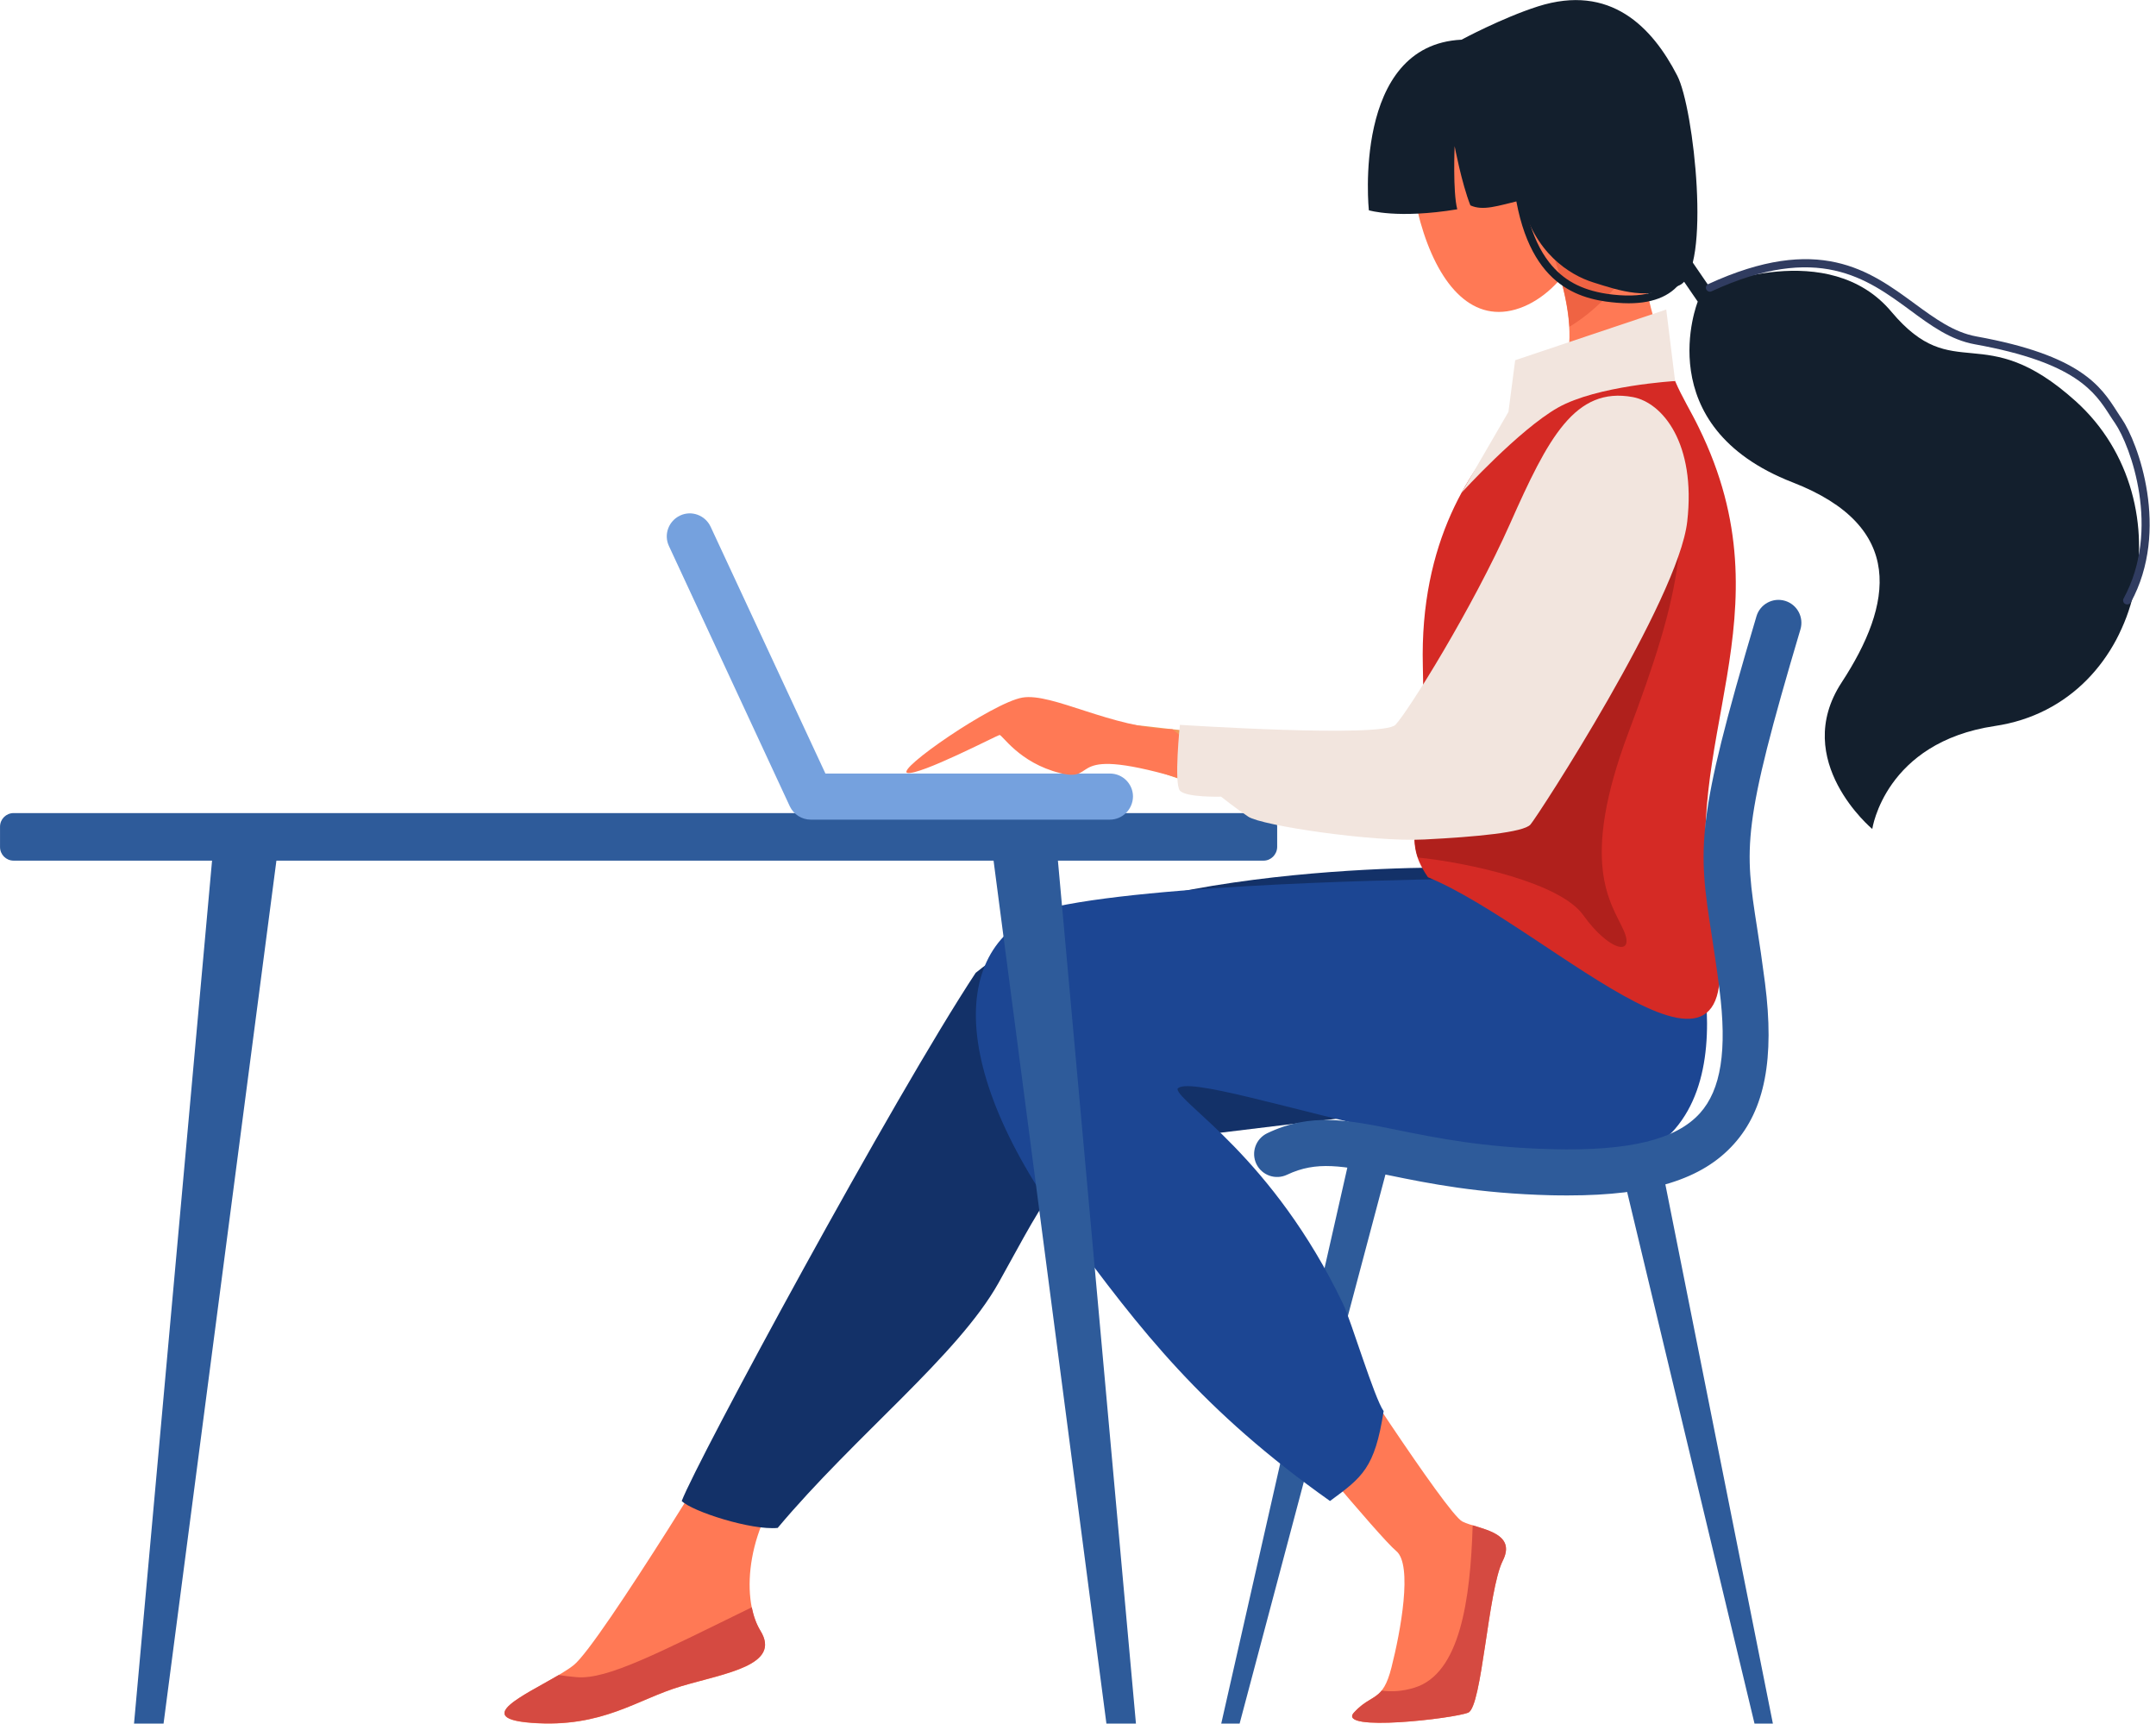 <?xml version="1.0" encoding="UTF-8"?> <svg xmlns="http://www.w3.org/2000/svg" width="339" height="271" viewBox="0 0 339 271" fill="none"> <g clip-path="url(#clip0_3433_33797)"> <path d="M198.677 135.319H2.145C0.958 135.319 0.004 134.365 0.004 133.179V129.981C0.004 128.795 0.958 127.84 2.145 127.84H198.677C199.864 127.84 200.818 128.795 200.818 129.981V133.179C200.792 134.365 199.838 135.319 198.677 135.319Z" fill="#2E5B9A"></path> <path d="M249.28 27.569C251.937 36.957 245.437 46.628 238.267 48.665C231.097 50.703 225.99 44.307 223.334 34.919C220.677 25.532 224.314 16.273 231.484 14.236C238.628 12.224 246.598 18.182 249.28 27.569Z" fill="#FF7955"></path> <path d="M209.094 209.465C209.094 209.465 227.458 237.989 229.934 239.227C232.41 240.465 238.625 240.774 236.278 245.416C233.957 250.059 233.029 268.344 230.862 269.272C228.696 270.2 210.1 272.367 212.885 269.272C215.671 266.177 217.399 267.725 218.792 262.154C220.21 256.583 222.17 246.035 219.54 243.869C216.909 241.703 200.789 222.18 200.789 222.18L209.094 209.465Z" fill="#FF7955"></path> <path d="M116.684 221.716C116.684 221.716 94.374 258.492 90.222 261.793C86.095 265.094 72.451 270.072 83.619 270.897C94.787 271.722 100.152 267.183 107.167 265.12C114.182 263.057 122.874 261.819 119.573 256.429C116.271 251.064 117.638 239.33 124.757 231.877C131.901 224.449 116.684 221.716 116.684 221.716Z" fill="#FF7955"></path> <path d="M230.579 136.428C230.579 136.428 175.333 134.984 153.41 152.96C140.592 172.38 109.59 229.685 107.191 236.003C108.842 237.654 118.153 240.645 122.28 240.233C134.479 225.687 150.599 213.128 156.995 201.728C164.887 187.673 167.338 180.658 180.13 179.42C192.949 178.182 221.887 174.056 230.553 174.056C239.271 174.03 230.579 136.428 230.579 136.428Z" fill="#133168"></path> <path d="M278.76 271H275.872L255.109 184.346H261.48L278.76 271Z" fill="#2E5B9A"></path> <path d="M192.023 271H194.912L218.744 181.277H212.373L192.023 271Z" fill="#2E5B9A"></path> <path d="M262.074 132.637L229.963 138.182C229.963 138.182 187.278 138.569 167.753 142.205C150.009 145.506 147.378 165.674 167.753 193.45C179.334 209.233 189.109 221.819 209.123 236.003C214.204 232.264 216.164 230.845 217.557 221.87C216.113 219.884 212.373 207.454 211.187 205.03C200.122 181.896 185.343 173.488 185.137 171.219C187.613 167.196 250.828 192.212 263.389 177.486C275.408 163.43 262.074 132.637 262.074 132.637Z" fill="#1C4693"></path> <path d="M263.388 59.91C254.928 58.724 246.314 60.322 238.241 66.177C231.2 73.346 223.23 85.184 223.72 104.707C224.339 129.491 219.877 131.09 224.52 137.924C243.915 145.919 277.083 180.348 269.268 143.443C263.62 116.725 281.674 96.841 267.102 67.208C265.941 64.784 264.471 62.463 263.388 59.91Z" fill="#D52A25"></path> <path d="M223.745 114.043C223.358 126.964 221.553 130.78 222.945 134.829C230.863 135.629 245.307 138.801 248.918 143.856C253.044 149.633 257.197 150.458 255.262 146.203C253.328 141.922 248.247 135.861 256.088 115.074C263.928 94.262 267.668 80.232 259.956 65.764L223.745 114.043Z" fill="#B0201C"></path> <path d="M263.389 59.91C258.179 47.582 256.89 33.733 256.89 33.733L243.246 37.756C243.246 37.756 250.983 55.113 243.555 61.303C241.982 62.618 240.151 64.217 238.242 66.151C246.315 60.322 254.929 58.724 263.389 59.91Z" fill="#FF7955"></path> <path d="M257.328 37.008C256.528 36.286 255.496 35.384 254.439 34.455L243.323 37.73C243.323 37.756 243.297 37.782 243.297 37.782C243.555 38.401 246.392 45.003 246.779 51.373C250.106 49.362 253.717 46.086 257.869 40.361C257.637 39.097 257.457 37.963 257.328 37.008Z" fill="#EF6343"></path> <path d="M253.819 63.804C239.763 68.704 241.336 83.507 228.414 105.326C221.734 116.622 215.518 116.441 215.518 116.441C215.518 116.441 199.785 116.57 180.803 114.249C168.913 112.805 168.165 116.338 176.418 119.278C193.08 125.236 210.386 131.657 224.339 130.11C238.292 128.562 262.15 92.972 263.388 83.714C265.09 70.896 260.886 61.328 253.819 63.804Z" fill="#F09959"></path> <path d="M246.572 187.957C245.695 187.957 244.792 187.957 243.89 187.931C232.438 187.647 224.649 186.074 218.382 184.784C211.083 183.289 207.033 182.489 202.365 184.707C200.56 185.558 198.419 184.81 197.542 183.005C196.691 181.2 197.439 179.059 199.244 178.182C206.105 174.907 211.857 176.067 219.826 177.692C225.81 178.904 233.264 180.426 244.07 180.684C256.167 180.993 263.543 179.188 267.283 175.036C270.61 171.348 271.59 165.133 270.352 155.487C269.939 152.186 269.501 149.452 269.14 147.028C268.082 140.194 267.386 135.68 268.263 128.717C269.062 122.244 271.203 113.63 276.181 96.892C276.748 94.984 278.76 93.901 280.669 94.468C282.577 95.036 283.661 97.047 283.093 98.956C273.834 130.11 274.298 133.153 276.284 145.919C276.671 148.369 277.084 151.18 277.522 154.559C279.044 166.448 277.496 174.468 272.647 179.859C267.67 185.429 259.545 187.957 246.572 187.957Z" fill="#2E5B9A"></path> <path d="M118.205 252.715C103.4 259.962 95.431 264.114 90.685 263.701C89.576 263.598 88.647 263.495 87.848 263.366C82.561 266.487 74.127 270.175 83.618 270.871C94.786 271.696 100.15 267.157 107.166 265.094C114.181 263.031 122.873 261.793 119.572 256.403C118.953 255.397 118.488 254.133 118.205 252.715Z" fill="#D54A41"></path> <path d="M231.558 239.82C231.197 251.554 229.572 263.16 222.402 265.352C220.494 265.945 218.766 266.023 217.244 265.816C216.109 267.209 214.742 267.235 212.885 269.272C210.1 272.367 228.695 270.201 230.862 269.272C233.028 268.344 233.957 250.059 236.278 245.416C238.213 241.6 234.37 240.697 231.558 239.82Z" fill="#D54A41"></path> <path d="M174.509 128.872H127.465C126.072 128.872 124.783 128.047 124.189 126.783L105.181 85.854C104.33 84.049 105.129 81.909 106.935 81.058C108.74 80.207 110.881 81.006 111.732 82.811L129.786 121.625H174.535C176.521 121.625 178.146 123.25 178.146 125.236C178.12 127.247 176.495 128.872 174.509 128.872Z" fill="#75A1DE"></path> <path d="M184.363 114.662C174.846 114.533 165.432 108.859 160.738 109.684C156.044 110.51 140.749 121.109 142.684 121.522C144.618 121.934 156.74 115.642 157.153 115.564C157.566 115.461 160.196 119.923 166.67 121.548C173.144 123.172 166.722 116.699 186.788 122.76C199.838 126.706 184.363 114.662 184.363 114.662Z" fill="#FF7955"></path> <path d="M261.993 48.666L263.385 59.91C263.385 59.91 251.083 60.632 244.97 64.088C238.858 67.544 229.805 77.473 229.805 77.473L237.181 64.758L238.239 56.635L261.993 48.666Z" fill="#F2E5DE"></path> <path d="M256.758 62.437C247.628 60.735 243.398 68.91 237.466 82.27C231.534 95.629 221.424 111.851 219.412 113.965C217.4 116.054 185.522 113.965 185.522 113.965C185.522 113.965 184.567 123.198 185.522 124.307C186.476 125.416 191.996 125.261 191.996 125.261C191.996 125.261 194.188 127.015 196.277 128.408C198.34 129.8 215.853 132.431 223.977 131.992C232.102 131.58 239.555 130.884 240.639 129.646C241.748 128.408 263.929 94.236 265.295 81.986C266.688 69.736 261.427 63.314 256.758 62.437Z" fill="#F2E5DE"></path> <path d="M229.805 6.241C212.524 7.066 215.232 33.063 215.232 33.063C215.232 33.063 219.72 34.455 229.134 32.908C228.412 30.122 228.721 22.979 228.721 22.979C228.721 22.979 229.805 28.756 231.197 32.289C233.183 33.191 235.427 32.392 239.244 31.464C241.205 39.716 246.75 43.224 250.541 44.41C254.745 45.725 259.181 47.299 264.133 44.823C269.085 42.347 266.377 16.995 263.721 11.889C259.775 4.23 253.198 -2.605 241.824 1.006C236.175 2.811 229.805 6.241 229.805 6.241Z" fill="#131F2D"></path> <path d="M259.879 37.112L266.946 47.428C266.946 47.428 259.105 67.002 281.879 75.848C299.727 82.785 297.612 95.01 289.565 107.312C281.518 119.613 294.388 130.342 294.388 130.342C294.388 130.342 296.348 116.725 313.68 114.146C337.306 110.639 344.011 78.917 326.344 63.056C311.746 49.929 307.31 60.813 297.406 49.027C287.528 37.241 268.854 45.21 268.854 45.21L262.02 35.229L259.879 37.112Z" fill="#131F2D"></path> <path d="M334.469 95.036C334.366 95.036 334.262 95.01 334.159 94.958C333.85 94.803 333.747 94.417 333.901 94.107C339.833 83.25 334.985 70.097 332.56 66.538C332.302 66.151 332.044 65.79 331.786 65.377C329.388 61.638 326.422 56.996 310.508 54.133C306.665 53.437 303.57 51.167 300.295 48.743C293.512 43.765 285.826 38.117 269.113 45.803C268.803 45.958 268.416 45.803 268.287 45.493C268.133 45.184 268.287 44.797 268.597 44.668C285.98 36.673 293.976 42.553 301.043 47.737C304.215 50.058 307.207 52.25 310.74 52.895C327.195 55.861 330.342 60.761 332.87 64.707C333.128 65.094 333.36 65.48 333.618 65.841C336.171 69.581 341.252 83.353 335.036 94.726C334.907 94.907 334.701 95.036 334.469 95.036Z" fill="#303C60"></path> <path d="M256.088 47.685C254.953 47.685 253.741 47.582 252.426 47.402C246.39 46.499 238.266 43.069 237.621 23.778C237.621 23.443 237.879 23.134 238.24 23.134C238.601 23.134 238.885 23.391 238.885 23.753C239.143 31.696 240.716 37.576 243.579 41.238C245.745 44.023 248.608 45.571 252.606 46.19C258.203 47.015 261.917 45.983 263.619 43.121C263.8 42.811 264.187 42.734 264.47 42.914C264.78 43.095 264.857 43.482 264.677 43.765C263.129 46.344 260.24 47.685 256.088 47.685Z" fill="#131F2D"></path> <path d="M21.074 271H25.717L43.771 132.947H33.557L21.074 271Z" fill="#2E5B9A"></path> <path d="M178.611 271H173.968L155.914 132.947H166.128L178.611 271Z" fill="#2E5B9A"></path> </g> <defs> <clipPath id="clip0_3433_33797"> <rect width="338" height="271" fill="white" transform="translate(0.004)"></rect> </clipPath> </defs> </svg> 